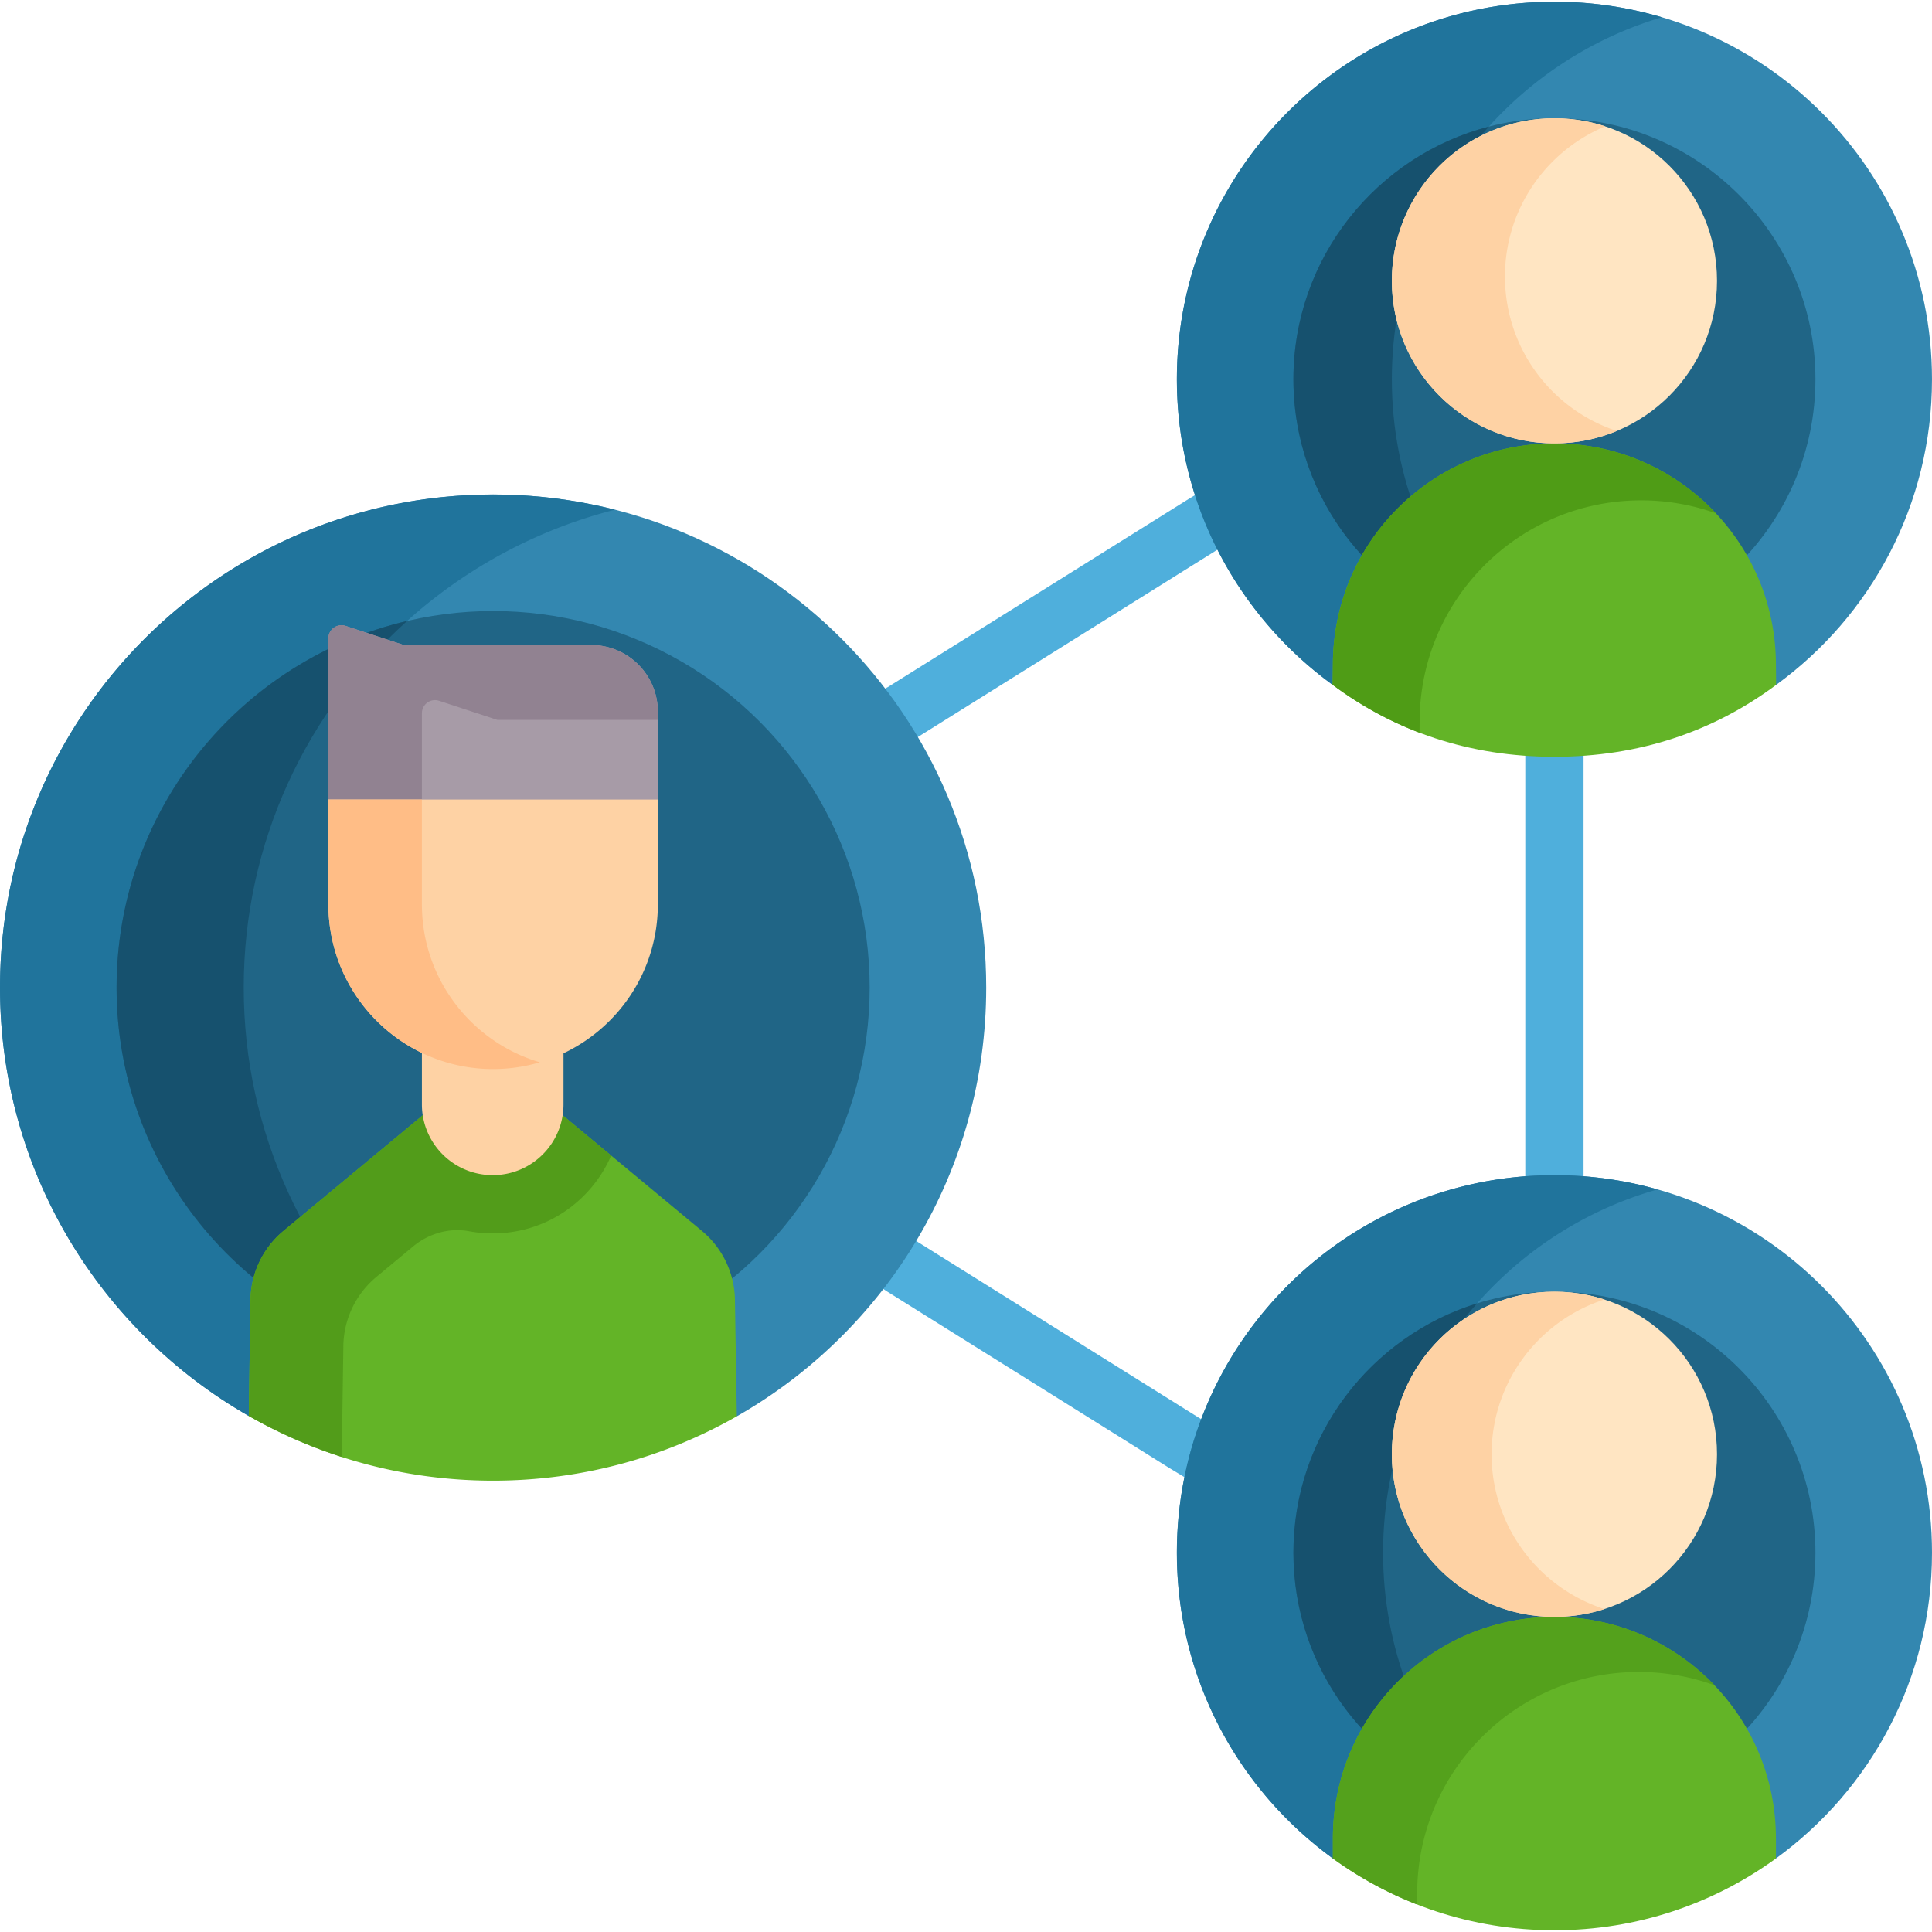 <svg xmlns="http://www.w3.org/2000/svg" version="1.1" xmlns:xlink="http://www.w3.org/1999/xlink" width="512" height="512" x="0" y="0" viewBox="0 0 497.371 497.371" style="enable-background:new 0 0 512 512" xml:space="preserve" class=""><g><path fill="#4fafdc" d="M153.859 232.871a7.501 7.501 0 0 1-3.545-14.114l78.215-41.858 77.762-48.627c.042-.027.085-.053.128-.078l66.458-39.734a7.5 7.5 0 0 1 7.698 12.875L314.18 141.03l-77.913 48.721a7.918 7.918 0 0 1-.438.254l-78.438 41.978a7.474 7.474 0 0 1-3.532.888zM376.718 422.439a7.477 7.477 0 0 1-3.875-1.083l-72.024-43.567-.095-.059-72.411-45.281a8.907 8.907 0 0 1-.288-.189l-67.073-46.356a7.5 7.5 0 0 1 8.528-12.34l66.931 46.258 72.217 45.16 71.978 43.539a7.501 7.501 0 0 1-3.888 13.918zM400.168 96.236a7.5 7.5 0 0 0-7.5 7.5v270.652a7.5 7.5 0 0 0 15 0V103.736a7.5 7.5 0 0 0-7.5-7.5z" opacity="1" data-original="#c8effe" class=""></path><path fill="#3387b0" d="M126.946 127.305c-70.1 0-126.94 56.84-126.94 126.94 0 47.224 25.79 88.42 64.049 110.285l8.622-4.707 108.728-1.58 8.275 6.377c38.347-21.841 64.206-63.085 64.206-110.375 0-70.1-56.83-126.94-126.94-126.94z" opacity="1" data-original="#98bce5" class=""></path><path fill="#20749c" d="M86.918 328.777c-15.207-20.929-24.178-46.682-24.178-74.532 0-59.274 40.64-109.063 95.572-123.029a127.174 127.174 0 0 0-31.372-3.911C56.84 127.304 0 184.144 0 254.244c0 47.222 25.788 88.417 64.045 110.283z" opacity="1" data-original="#7bacdf" class=""></path><circle cx="126.947" cy="254.241" r="96.94" fill="#206586" opacity="1" data-original="#5f99d7" class=""></circle><path fill="#16516e" d="M104.819 159.852c-42.825 10.038-74.811 48.547-74.811 94.389 0 45.844 31.989 84.355 74.817 94.39-25.831-23.235-42.08-56.914-42.08-94.394 0-37.472 16.246-71.149 42.074-94.385z" opacity="1" data-original="#3c87d0" class=""></path><path fill="#63b427" d="M189.205 334.987c0-6.99-3.11-13.62-8.49-18.09l-35.65-29.6-7.379-7.564h-21.503l-7.568 7.564-35.65 29.6a23.552 23.552 0 0 0-8.49 18.09l-.43 29.54c18.54 10.59 40.02 16.65 62.9 16.65 22.82 0 44.23-6.02 62.74-16.56z" opacity="1" data-original="#ade194" class=""></path><path fill="#529c1a" d="m150.224 291.581-5.16-4.284-7.379-7.564h-21.503l-7.568 7.564-35.65 29.6a23.552 23.552 0 0 0-8.49 18.09l-.43 29.54a126.42 126.42 0 0 0 23.932 10.539l.411-28.231c0-6.99 3.12-13.62 8.49-18.09l9.442-7.84c4.018-3.336 9.302-4.888 14.436-3.936a33.41 33.41 0 0 0 6.089.558c8.888 0 17.234-3.462 23.486-9.733a33.13 33.13 0 0 0 7.006-10.307z" opacity="1" data-original="#97da7b" class=""></path><path fill="#fed2a4" d="M145.065 254.157v30.15a18.183 18.183 0 0 1-5.34 12.88c-3.29 3.3-7.85 5.34-12.88 5.34-9.06 0-16.58-6.61-17.99-15.27-.16-.96-.24-1.94-.24-2.95v-30.25l.38-.82a42.237 42.237 0 0 0 17.95 3.98c6.34 0 12.35-1.39 17.74-3.88z" opacity="1" data-original="#fed2a4" class=""></path><path fill="#a79ba7" d="M152.175 166.047h-48.25l-14.97-4.92c-2.17-.71-4.41.91-4.41 3.2v41.5l14.404 15.418h62.545l7.861-15.418v-22.6c0-9.49-7.69-17.18-17.18-17.18z" opacity="1" data-original="#a79ba7" class=""></path><path fill="#918291" d="M108.615 183.604c0-2.29 2.24-3.91 4.41-3.2l14.97 4.92h41.36v-2.097c0-9.49-7.69-17.18-17.18-17.18h-48.25l-14.97-4.92c-2.17-.71-4.41.91-4.41 3.2v41.5l14.404 15.418h9.666z" opacity="1" data-original="#918291" class=""></path><path fill="#fed2a4" d="M169.355 205.827v26.99c0 17.08-10.11 31.81-24.67 38.52a42.191 42.191 0 0 1-17.74 3.88c-6.42 0-12.5-1.43-17.95-3.98-14.45-6.76-24.45-21.42-24.45-38.42v-26.99z" opacity="1" data-original="#fed2a4" class=""></path><path fill="#ffbd86" d="M133.065 271.237c-14.45-6.76-24.45-21.42-24.45-38.42v-26.99h-24.07v26.99c0 17 10 31.66 24.45 38.42a42.237 42.237 0 0 0 17.95 3.98 42.37 42.37 0 0 0 12.037-1.745 42.154 42.154 0 0 1-5.917-2.235z" opacity="1" data-original="#ffbd86" class=""></path><path fill="#3387b0" d="M400.167.444c-53.68 0-97.19 43.51-97.19 97.2 0 32.346 15.803 60.994 40.105 78.661l8.57-8.016 95.803 1.489 9.786 6.542c24.315-17.665 40.127-46.32 40.127-78.675C497.367 43.954 453.857.444 400.167.444z" opacity="1" data-original="#98bce5" class=""></path><path fill="#20749c" d="M370.176 144.19c-7.558-13.824-11.867-29.678-11.867-46.546 0-44.075 29.324-81.282 69.522-93.198A97.217 97.217 0 0 0 400.159.444c-53.68 0-97.19 43.51-97.19 97.2 0 32.346 15.802 60.994 40.104 78.66z" opacity="1" data-original="#7bacdf" class=""></path><path fill="#206586" d="M400.164 164.827c-37.049 0-67.19-30.141-67.19-67.19 0-37.054 30.141-67.2 67.19-67.2 37.054 0 67.2 30.146 67.2 67.2.001 37.049-30.145 67.19-67.2 67.19z" opacity="1" data-original="#5f99d7" class=""></path><path fill="#16516e" d="M383.307 162.684c-15.531-17.224-24.993-40.026-24.993-65.047 0-25.026 9.462-47.832 24.994-65.057-28.917 7.499-50.334 33.823-50.334 65.057.001 31.229 21.417 57.549 50.333 65.047z" opacity="1" data-original="#3c87d0" class=""></path><path fill="#63b427" d="M400.165 114.147c31.5 0 57.03 25.53 57.03 57.03l.049 5.139c-16.18 12.05-35.34 18.511-57.079 18.511-21.73 0-40.901-6.473-57.091-18.523l.061-5.127c0-15.75 6.38-30.01 16.71-40.33 10.32-10.32 24.57-16.7 40.32-16.7z" opacity="1" data-original="#f37c7c" class=""></path><path fill="#ffe5c2" d="M400.165 30.437c23.12 0 41.86 18.74 41.86 41.85 0 23.12-18.74 41.86-41.86 41.86-23.11 0-41.85-18.74-41.85-41.86 0-23.11 18.74-41.85 41.85-41.85z" opacity="1" data-original="#ffe5c2" class=""></path><path fill="#4f9c16" d="M365.467 185.842c0-15.75 6.38-30.01 16.71-40.33 10.32-10.32 24.57-16.7 40.32-16.7a56.999 56.999 0 0 1 19.244 3.326c-10.402-11.072-25.183-17.991-41.576-17.991-15.75 0-30 6.38-40.32 16.7-10.33 10.32-16.71 24.58-16.71 40.33l-.061 5.127c6.919 5.149 14.391 9.279 22.365 12.322z" opacity="1" data-original="#ee6161" class=""></path><path fill="#fed2a4" d="M387.434 71.177c0-17.42 10.675-32.355 25.816-38.655a41.963 41.963 0 0 0-13.085-2.085c-23.11 0-41.85 18.74-41.85 41.85 0 23.12 18.74 41.86 41.85 41.86 5.693 0 11.12-1.14 16.067-3.198-16.717-5.487-28.798-21.214-28.798-39.772z" opacity="1" data-original="#fed2a4" class=""></path><path fill="#3387b0" d="M400.171 302.529c-53.68 0-97.19 43.52-97.19 97.2 0 32.376 15.831 61.05 40.171 78.715l9.265-3.964 98.978 2.006 5.8 1.96c24.344-17.665 40.176-46.341 40.176-78.718 0-53.679-43.51-97.199-97.2-97.199z" opacity="1" data-original="#98bce5" class=""></path><path fill="#20749c" d="M367.997 446.439c-7.609-13.862-11.947-29.774-11.947-46.704 0-44.479 29.873-81.981 70.651-93.531a97.29 97.29 0 0 0-26.543-3.669c-53.68 0-97.19 43.52-97.19 97.2 0 32.374 15.829 61.047 40.166 78.712z" opacity="1" data-original="#7bacdf" class=""></path><path fill="#206586" d="M400.164 466.928c-37.049 0-67.19-30.146-67.19-67.2s30.141-67.2 67.19-67.2c37.054 0 67.2 30.146 67.2 67.2s-30.145 67.2-67.2 67.2z" opacity="1" data-original="#5f99d7" class=""></path><path fill="#16516e" d="M380.291 463.925c-15.078-17.124-24.235-39.588-24.235-64.198s9.128-47.065 24.206-64.189c-27.377 8.495-47.287 34.052-47.287 64.189s19.939 55.703 47.316 64.198z" opacity="1" data-original="#3c87d0" class=""></path><circle cx="400.168" cy="374.389" r="41.857" fill="#ffe5c2" opacity="1" data-original="#ffe5c2" class=""></circle><path fill="#fed2a4" d="M383.992 374.389c0-18.636 12.208-34.421 29.042-39.843a41.984 41.984 0 0 0-12.866-2.014c-23.117 0-41.857 18.74-41.857 41.857s18.74 41.857 41.857 41.857c4.481 0 8.818-.711 12.866-2.014-16.833-5.422-29.042-21.207-29.042-39.843z" opacity="1" data-original="#fed2a4" class=""></path><path fill="#63b427" d="M457.195 478.447c-16.01 11.63-35.72 18.48-57.03 18.48s-41.01-6.86-57.03-18.48v-5.17c0-15.75 6.38-30.01 16.71-40.33 10.32-10.32 24.57-16.7 40.32-16.7 31.5 0 57.03 25.53 57.03 57.03z" opacity="1" data-original="#fee97d" class=""></path><path fill="#54a11c" d="M364.841 487.46c0-15.75 6.38-30.01 16.71-40.33 10.32-10.32 24.57-16.7 40.32-16.7 6.84 0 13.423 1.211 19.5 3.418-10.381-10.838-25.012-17.601-41.206-17.601-15.75 0-30 6.38-40.32 16.7-10.33 10.32-16.71 24.58-16.71 40.33v5.17a97.287 97.287 0 0 0 21.718 11.865z" opacity="1" data-original="#fee45a" class=""></path></g></svg>